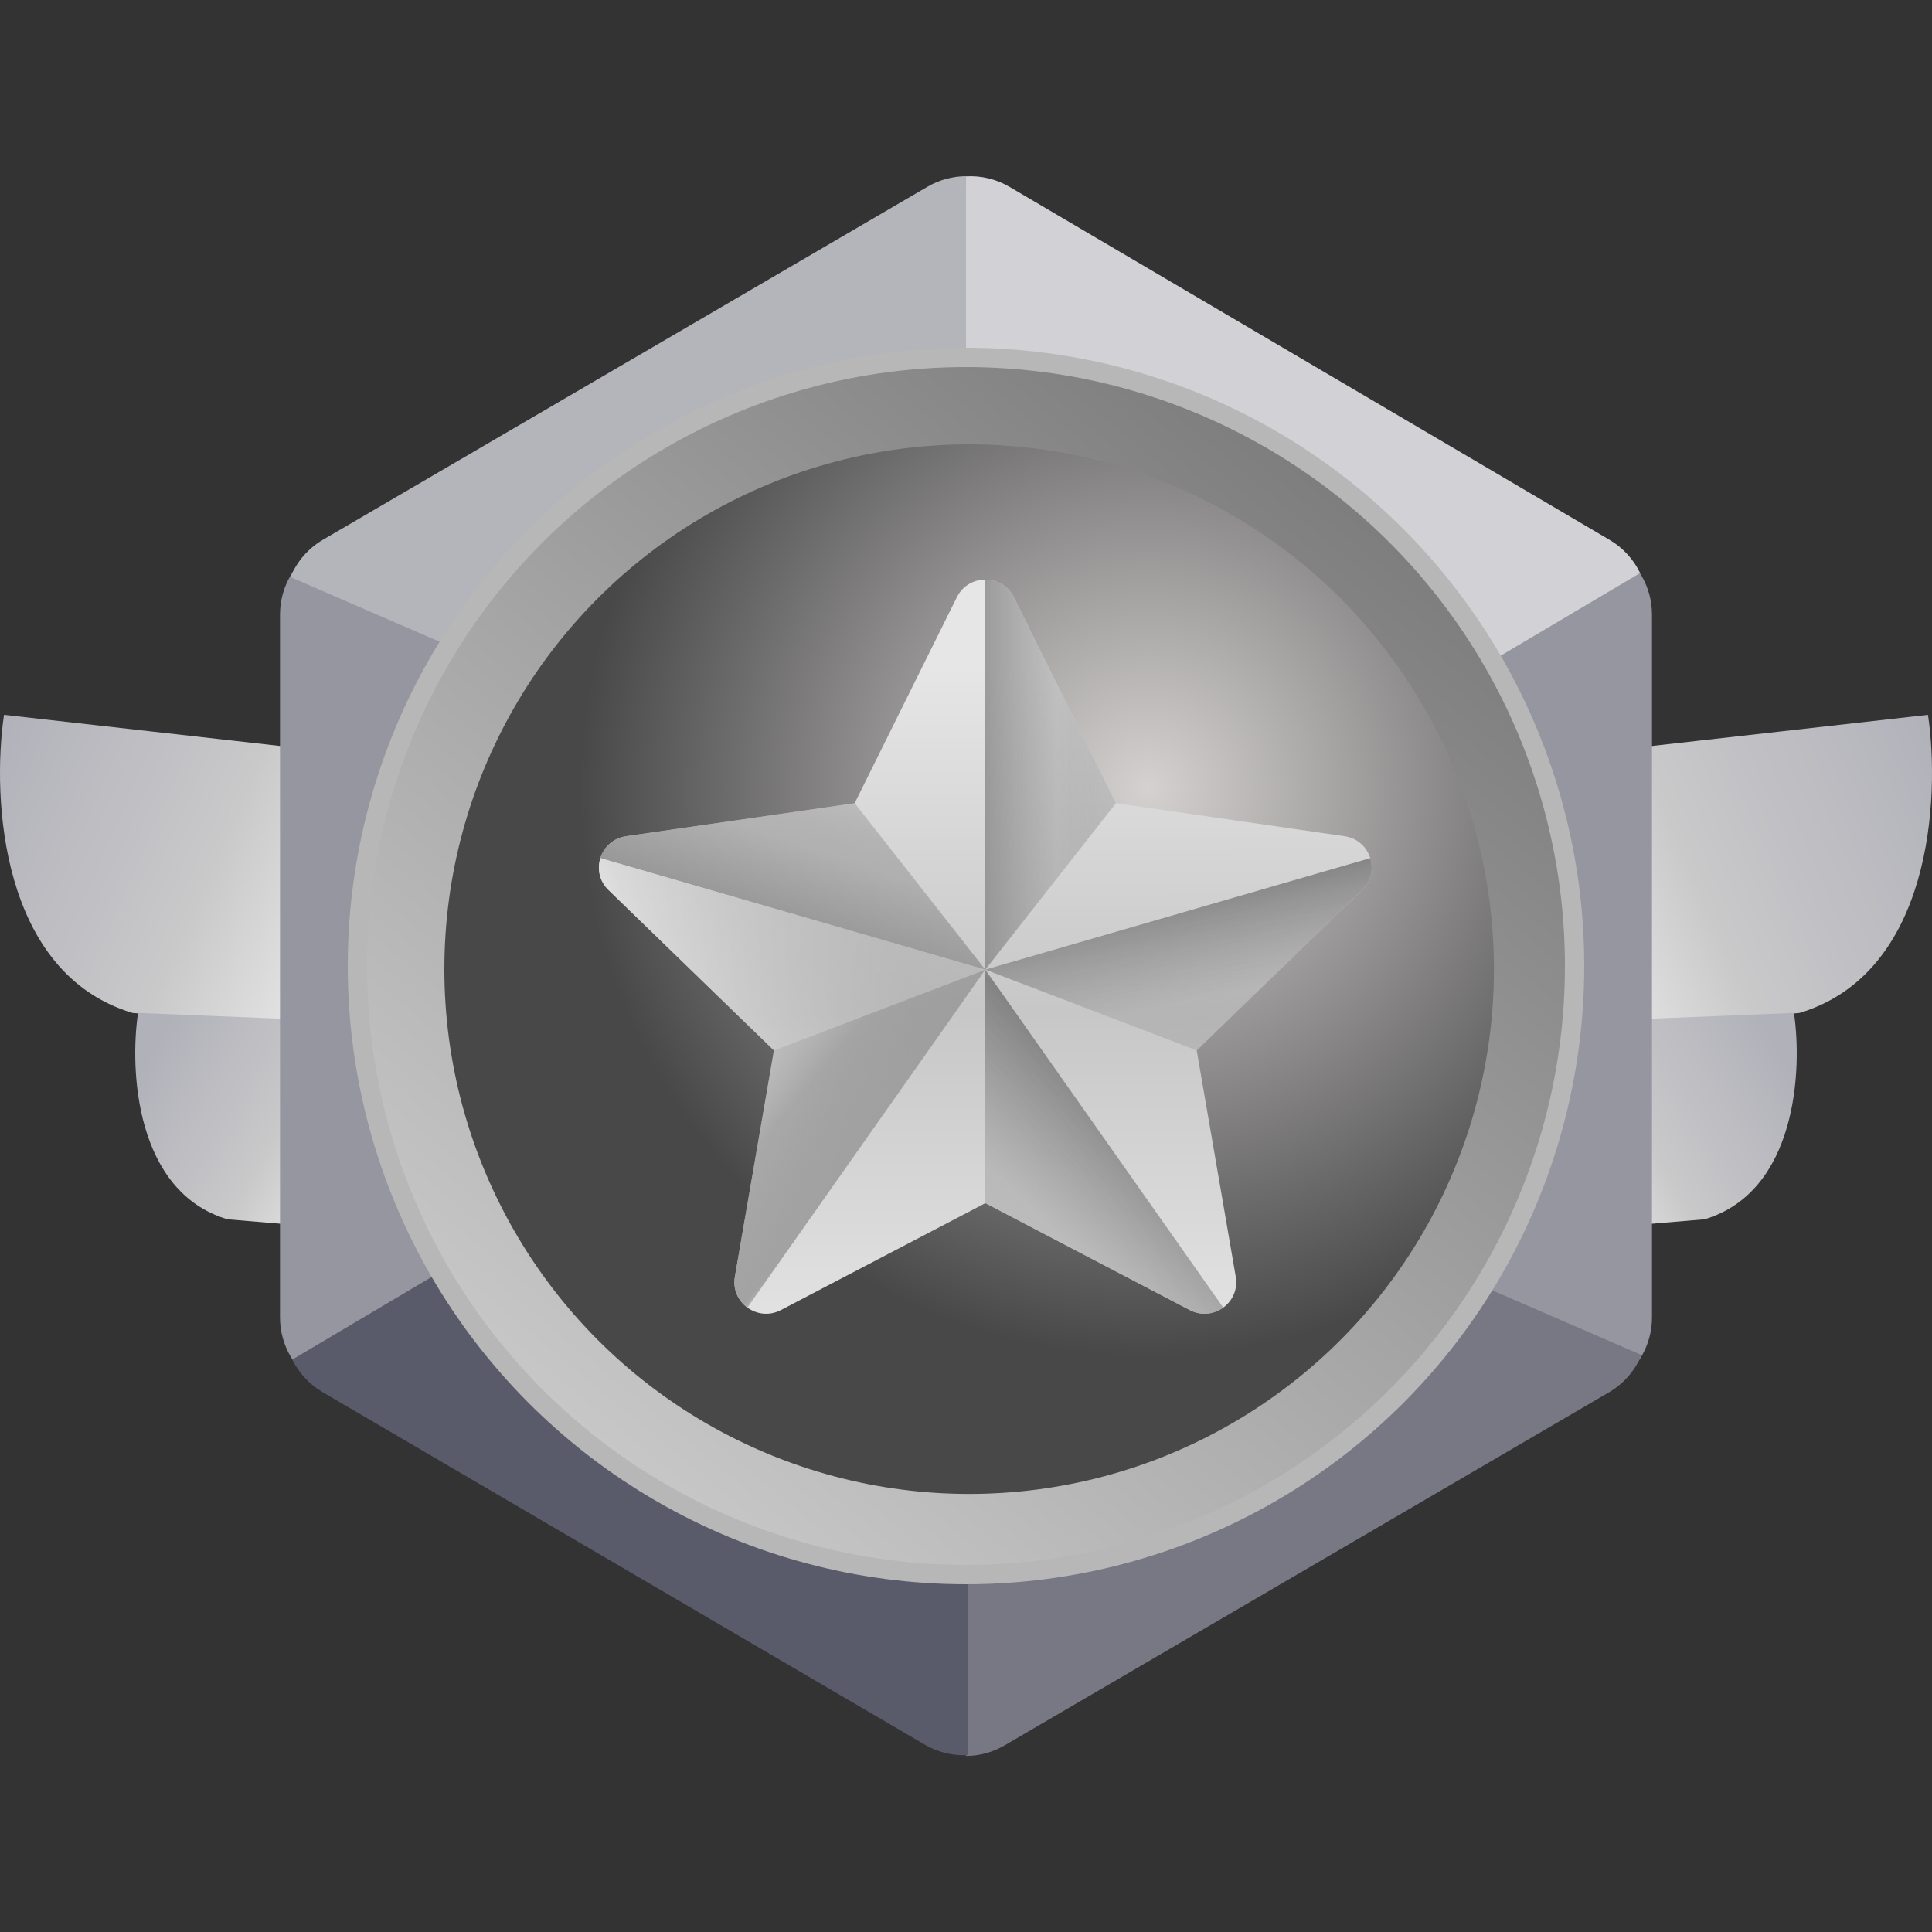 <svg width="100" height="100" viewBox="0 0 100 100" fill="none" xmlns="http://www.w3.org/2000/svg">
<rect x="0" y="0" width="100" height="100" fill="#333333" stroke="none"/>
<path d="M0.208 37L23 39.571L22.05 53.714L6.856 52.429C0.018 50.371 -0.425 41.286 0.208 37Z" fill="url(#paint0_linear)"/>
<path d="M7.145 52.429L23 53.071L22.339 64L11.769 63.11C7.013 61.686 6.704 55.396 7.145 52.429Z" fill="url(#paint1_linear)"/>
<path d="M99.792 37L77 39.571L77.95 53.714L93.144 52.429C99.982 50.371 100.425 41.286 99.792 37Z" fill="url(#paint2_linear)"/>
<path d="M92.855 52.429L77 53.071L77.661 64L88.231 63.11C92.987 61.686 93.296 55.396 92.855 52.429Z" fill="url(#paint3_linear)"/>
<path d="M48 10.155C49.238 9.44 50.762 9.44 52 10.155L83.507 28.345C84.745 29.06 85.507 30.38 85.507 31.809V68.191C85.507 69.62 84.745 70.94 83.507 71.655L52 89.845C50.762 90.56 49.238 90.56 48 89.845L16.493 71.655C15.255 70.94 14.493 69.62 14.493 68.191V31.809C14.493 30.38 15.255 29.06 16.493 28.345L48 10.155Z" fill="#9696A0"/>
<path fill-rule="evenodd" clip-rule="evenodd" d="M48.007 9.665C48.623 9.306 49.311 9.124 49.999 9.12V18.775C49.316 18.775 48.633 18.95 48.019 19.3L25.151 32.331C24.577 32.658 24.104 33.115 23.76 33.653L15.034 29.87C15.363 29.071 15.947 28.385 16.718 27.936L48.007 9.665Z" fill="#B4B4BB"/>
<path fill-rule="evenodd" clip-rule="evenodd" d="M51.993 90.343C51.377 90.702 50.689 90.884 50 90.888V81.233C50.683 81.233 51.367 81.058 51.98 80.709L74.849 67.678C75.423 67.35 75.896 66.893 76.24 66.355L84.963 70.136C84.634 70.933 84.051 71.616 83.283 72.065L51.993 90.343Z" fill="#787885"/>
<path fill-rule="evenodd" clip-rule="evenodd" d="M84.892 29.66C84.554 28.956 84.011 28.355 83.316 27.946L52.256 9.674C51.563 9.266 50.776 9.084 50 9.128V18.959C50.772 18.911 51.554 19.087 52.247 19.487L75.232 32.758C75.927 33.159 76.472 33.751 76.817 34.446L84.892 29.66Z" fill="#D2D2D6"/>
<path fill-rule="evenodd" clip-rule="evenodd" d="M15.13 70.37C15.47 71.063 16.01 71.654 16.698 72.057L47.868 90.303C48.562 90.709 49.347 90.889 50.122 90.844V81.011C49.35 81.059 48.568 80.883 47.875 80.483L24.89 67.213C24.195 66.811 23.65 66.219 23.306 65.524L15.13 70.37Z" fill="#5A5B6A"/>
<circle cx="50" cy="50" r="31.5" fill="url(#paint4_linear)" stroke="#B7B7B7"/>
<circle cx="50.163" cy="50.163" r="27.163" fill="url(#paint5_radial)"/>
<path d="M52.472 30.91L57.763 41.573L69.593 43.283C70.939 43.478 71.477 45.123 70.503 46.068L61.942 54.368L63.963 66.088C64.193 67.421 62.785 68.439 61.581 67.809L51 62.276L40.419 67.809C39.215 68.438 37.807 67.421 38.037 66.088L40.058 54.368L31.497 46.068C30.523 45.123 31.061 43.478 32.407 43.283L44.237 41.573L49.528 30.91C50.13 29.697 51.87 29.697 52.472 30.91Z" fill="url(#paint6_linear)"/>
<path d="M57.762 41.573L52.472 30.91C52.171 30.303 51.585 30 51 30V50.188L57.762 41.573Z" fill="url(#paint7_linear)"/>
<path d="M61.942 54.368L70.502 46.068C70.983 45.602 71.095 44.965 70.924 44.417L51 50.188L61.942 54.368Z" fill="url(#paint8_linear)"/>
<path d="M63.315 67.681L51 50.188V62.276L61.581 67.809C62.186 68.125 62.841 68.026 63.315 67.681Z" fill="url(#paint9_linear)"/>
<path d="M50.999 50.188L40.057 54.368L38.037 66.088C37.922 66.752 38.214 67.338 38.685 67.681L50.999 50.188Z" fill="url(#paint10_linear)"/>
<path d="M31.075 44.417L50.999 50.188L44.237 41.573L32.407 43.283C31.725 43.382 31.251 43.853 31.075 44.417Z" fill="url(#paint11_linear)"/>
<path d="M40.058 54.368L31.497 46.068C31.016 45.602 30.904 44.965 31.075 44.417L50.999 50.188L40.058 54.368Z" fill="url(#paint12_linear)"/>
<defs>
<linearGradient id="paint0_linear" x1="0" y1="37" x2="25.433" y2="48.181" gradientUnits="userSpaceOnUse">
<stop stop-color="#B1B1BA"/>
<stop offset="0.475" stop-color="#C9C9CA"/>
<stop offset="1" stop-color="white"/>
</linearGradient>
<linearGradient id="paint1_linear" x1="9" y1="52.429" x2="22.99" y2="60.589" gradientUnits="userSpaceOnUse">
<stop stop-color="#B1B1BA"/>
<stop offset="0.481" stop-color="#C9C9CA"/>
<stop offset="1" stop-color="white"/>
</linearGradient>
<linearGradient id="paint2_linear" x1="100" y1="37" x2="74.567" y2="48.181" gradientUnits="userSpaceOnUse">
<stop stop-color="#B1B1BA"/>
<stop offset="0.527" stop-color="#C9C9CA"/>
<stop offset="1" stop-color="white"/>
</linearGradient>
<linearGradient id="paint3_linear" x1="91" y1="52.429" x2="77.01" y2="60.589" gradientUnits="userSpaceOnUse">
<stop stop-color="#B1B1BA"/>
<stop offset="0.512" stop-color="#C9C9CA"/>
<stop offset="1" stop-color="white"/>
</linearGradient>
<linearGradient id="paint4_linear" x1="69.41" y1="21.672" x2="25.344" y2="74.656" gradientUnits="userSpaceOnUse">
<stop stop-color="#7A7A7A"/>
<stop offset="0.527" stop-color="#A6A6A6"/>
<stop offset="1" stop-color="#CBCBCB"/>
</linearGradient>
<radialGradient id="paint5_radial" cx="0" cy="0" r="1" gradientUnits="userSpaceOnUse" gradientTransform="translate(59.455 40.87) rotate(129.472) scale(47.226)">
<stop stop-color="#D5D1D1"/>
<stop offset="0.622" stop-color="#484848"/>
</radialGradient>
<linearGradient id="paint6_linear" x1="51.001" y1="34.432" x2="51.035" y2="75.339" gradientUnits="userSpaceOnUse">
<stop stop-color="#E6E6E6"/>
<stop offset="0.439" stop-color="#C7C7C7"/>
<stop offset="1" stop-color="#EEEEEE"/>
</linearGradient>
<linearGradient id="paint7_linear" x1="61.367" y1="40.093" x2="48.026" y2="40.093" gradientUnits="userSpaceOnUse">
<stop stop-color="#7A7A7A" stop-opacity="0"/>
<stop offset="0.203" stop-color="#606060" stop-opacity="0.203"/>
<stop offset="0.499" stop-color="#9A9A9A" stop-opacity="0.499"/>
<stop offset="0.852" stop-color="#818181" stop-opacity="0.852"/>
<stop offset="1" stop-color="white"/>
</linearGradient>
<linearGradient id="paint8_linear" x1="63.647" y1="60.426" x2="60.149" y2="43.111" gradientUnits="userSpaceOnUse">
<stop stop-opacity="0"/>
<stop offset="0.203" stop-color="#818181" stop-opacity="0.203"/>
<stop offset="0.499" stop-color="#A3A3A3" stop-opacity="0.499"/>
<stop offset="0.852" stop-color="#6C6C6C" stop-opacity="0.852"/>
<stop offset="1" stop-color="white"/>
</linearGradient>
<linearGradient id="paint9_linear" x1="46.514" y1="69.522" x2="60.279" y2="55.683" gradientUnits="userSpaceOnUse">
<stop stop-color="#414141" stop-opacity="0"/>
<stop offset="0.203" stop-color="#757575" stop-opacity="0.203"/>
<stop offset="0.499" stop-color="#9D9D9D" stop-opacity="0.499"/>
<stop offset="0.852" stop-color="#777777" stop-opacity="0.852"/>
<stop offset="1" stop-color="white"/>
</linearGradient>
<linearGradient id="paint10_linear" x1="36.645" y1="52.114" x2="46.8" y2="60.656" gradientUnits="userSpaceOnUse">
<stop stop-opacity="0"/>
<stop offset="0.203" stop-color="#A9A9A9" stop-opacity="0.203"/>
<stop offset="0.499" stop-color="#7F7F7F" stop-opacity="0.499"/>
<stop offset="0.852" stop-color="#989898" stop-opacity="0.852"/>
<stop offset="1" stop-color="white"/>
</linearGradient>
<linearGradient id="paint11_linear" x1="44.291" y1="38.113" x2="40.197" y2="49.798" gradientUnits="userSpaceOnUse">
<stop stop-color="#858585" stop-opacity="0"/>
<stop offset="0.203" stop-color="#616161" stop-opacity="0.203"/>
<stop offset="0.499" stop-color="#8C8C8C" stop-opacity="0.499"/>
<stop offset="0.852" stop-color="#8C8C8C" stop-opacity="0.852"/>
<stop offset="1" stop-color="white"/>
</linearGradient>
<linearGradient id="paint12_linear" x1="59.85" y1="39.332" x2="29.533" y2="52.313" gradientUnits="userSpaceOnUse">
<stop stop-color="#D9D9D9" stop-opacity="0"/>
<stop offset="0.203" stop-color="#919191" stop-opacity="0.203"/>
<stop offset="0.499" stop-color="#A7A7A7" stop-opacity="0.5"/>
<stop offset="0.852" stop-color="#DBDBDB" stop-opacity="0.852"/>
<stop offset="1" stop-color="white"/>
</linearGradient>
</defs>
</svg>
